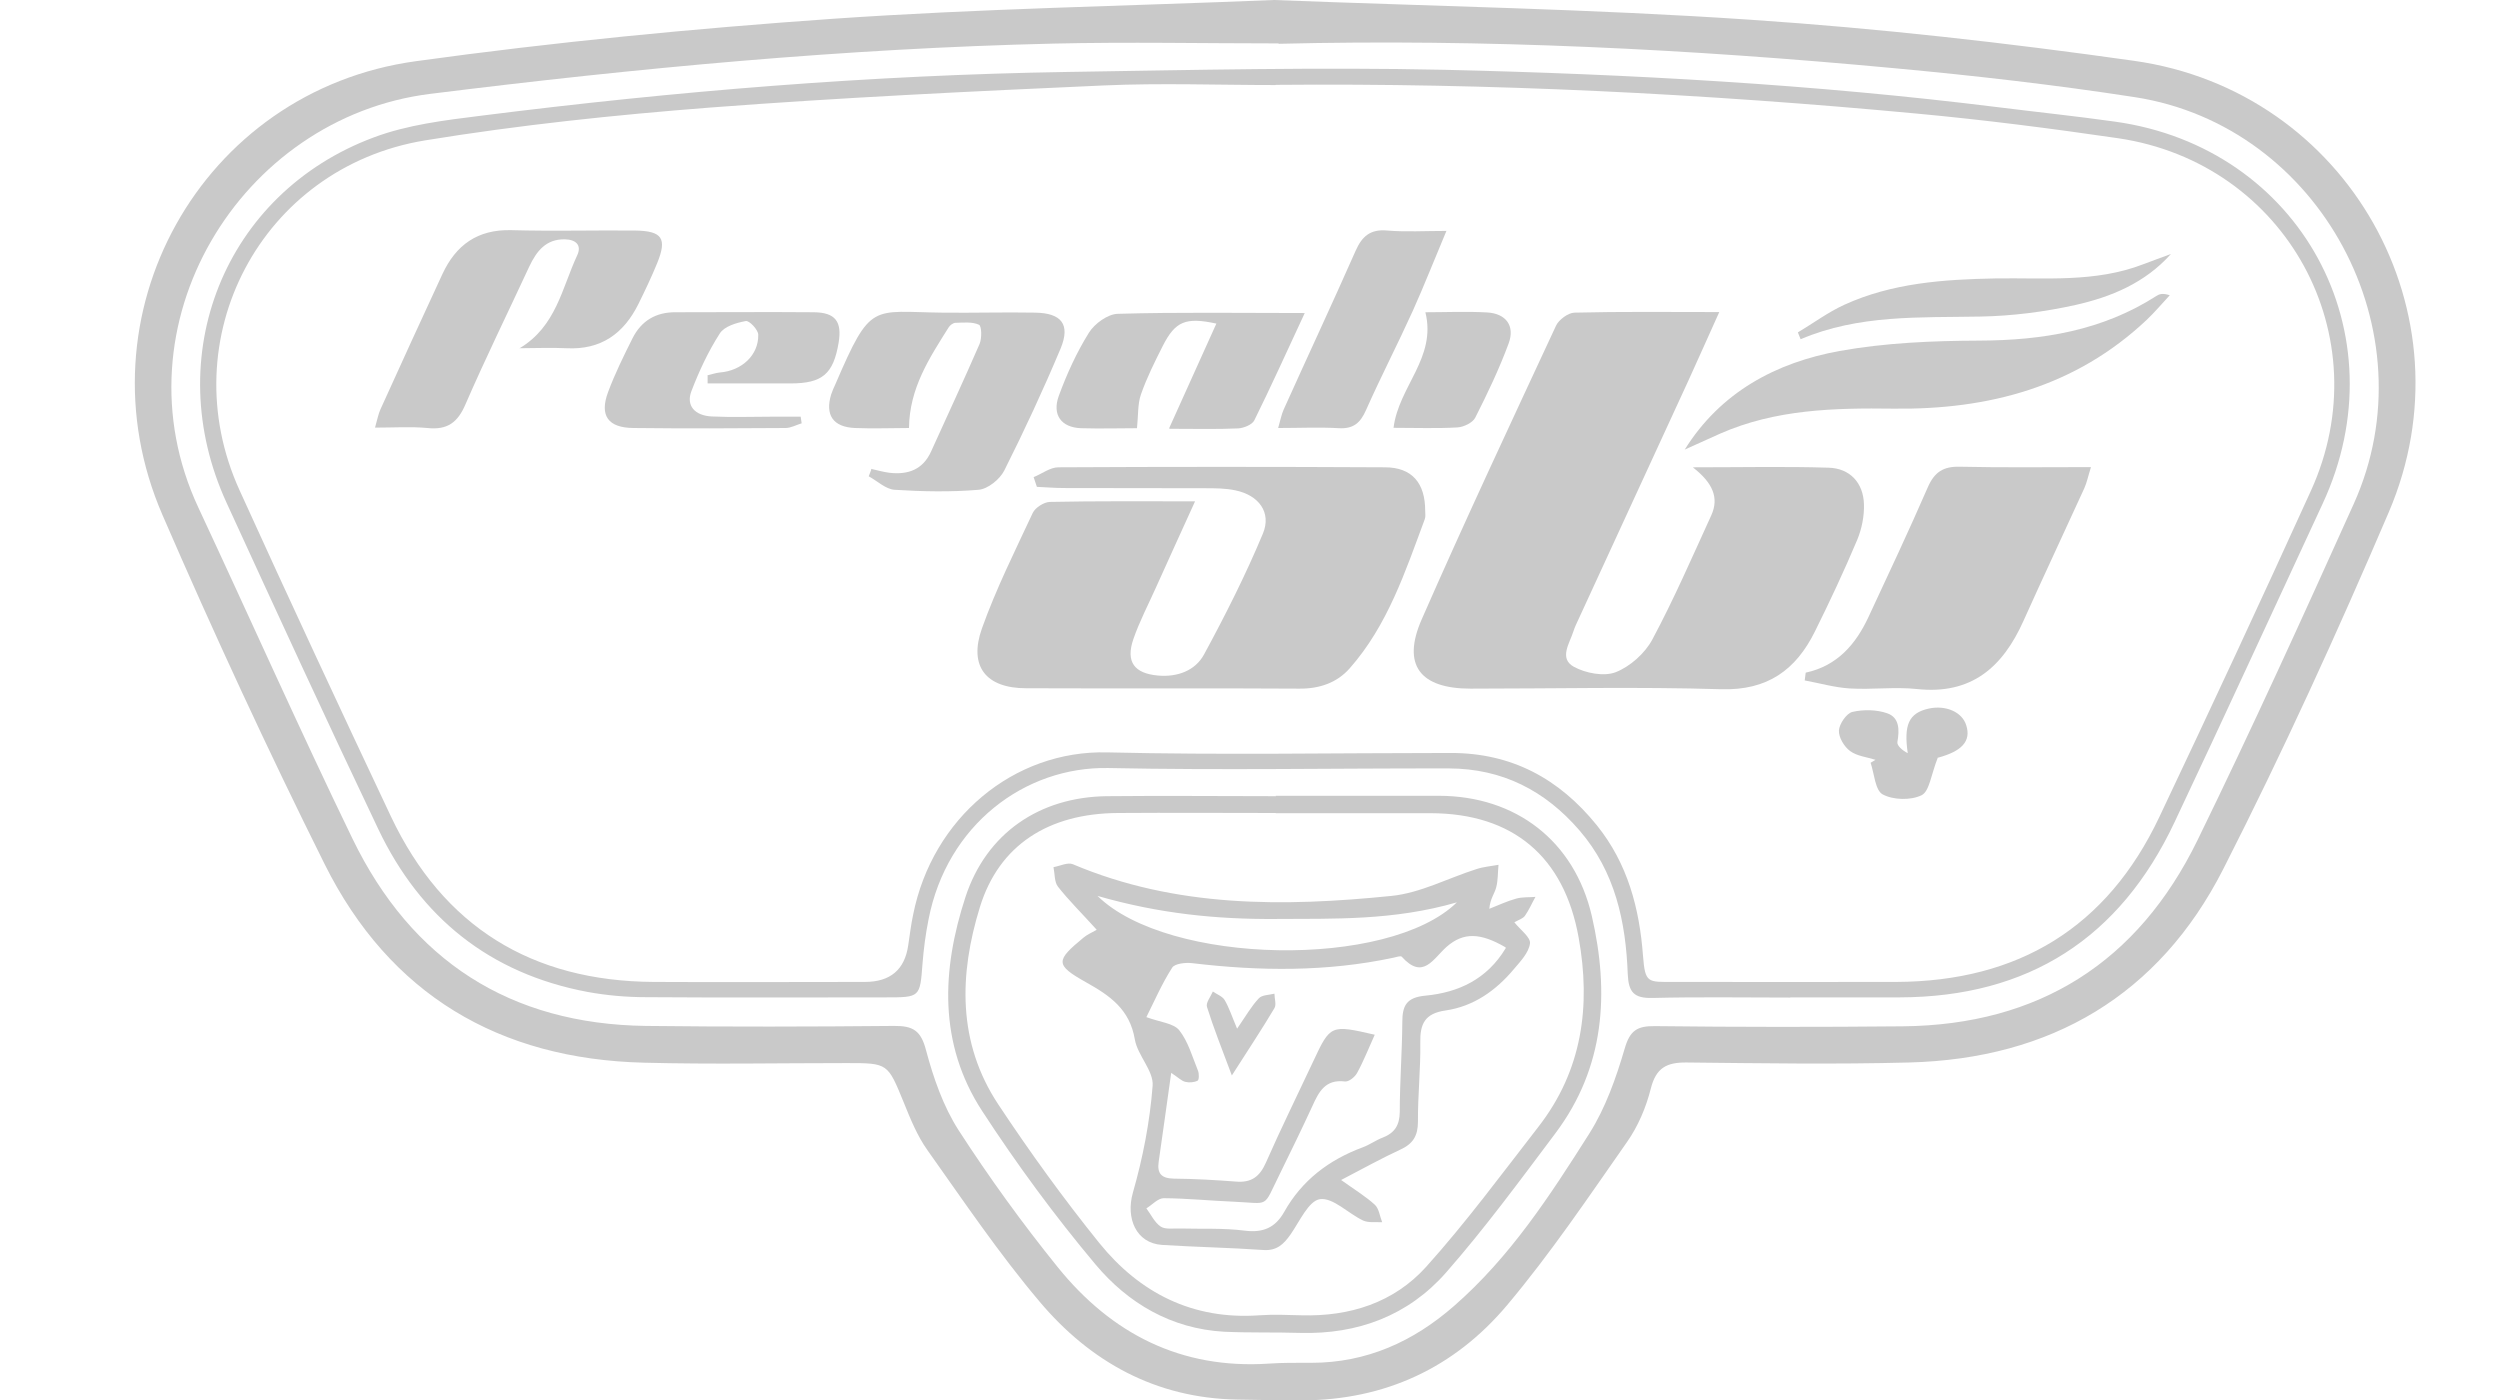 <?xml version="1.0" encoding="UTF-8"?>
<svg id="_8-logos" data-name="8-logos" xmlns="http://www.w3.org/2000/svg" viewBox="0 0 127.86 71.62">
  <defs>
    <style>
      .cls-1 {
        fill: #c9c9c9;
      }
    </style>
  </defs>
  <path class="cls-1" d="M65.15,0c8.17,.32,16.29,.46,24.38,1.01,6.56,.44,13.11,1.18,19.61,2.1,10.95,1.54,17.37,12.95,13.03,23.09-2.64,6.17-5.43,12.29-8.47,18.26-3.28,6.44-8.81,9.69-16.05,9.88-3.79,.1-7.59,.04-11.39,0-1.02-.01-1.56,.27-1.83,1.33-.24,.96-.65,1.93-1.22,2.74-1.98,2.83-3.91,5.7-6.13,8.34-2.69,3.2-6.24,4.86-10.49,4.87-1.1,0-2.21-.02-3.31-.04-4.17-.07-7.52-1.93-10.12-5.02-2.07-2.45-3.87-5.12-5.73-7.74-.52-.73-.87-1.6-1.21-2.44-.82-2-.8-2.01-2.9-2.01-3.46,0-6.92,.07-10.38-.02-7.41-.18-13.01-3.49-16.33-10.14-2.93-5.88-5.69-11.85-8.3-17.87C3.89,16.14,10.27,4.64,21.27,3.13c7.08-.98,14.21-1.67,21.34-2.17,7.51-.52,15.06-.65,22.54-.96Zm.24,2.22c-3.84,0-7.68-.08-11.52,.01-10.67,.25-21.27,1.25-31.86,2.57-9.74,1.21-16.21,11.84-11.87,21.15,2.64,5.65,5.17,11.34,7.89,16.95,3.02,6.22,8.04,9.48,15.01,9.57,4.23,.05,8.46,.04,12.68,0,.98-.01,1.38,.24,1.64,1.24,.38,1.42,.88,2.87,1.67,4.1,1.56,2.41,3.25,4.75,5.06,6.99,2.75,3.41,6.31,5.24,10.81,4.94,.72-.05,1.44-.04,2.16-.04,2.83,0,5.22-1.08,7.32-2.92,2.86-2.5,4.9-5.64,6.9-8.8,.83-1.31,1.37-2.84,1.81-4.34,.27-.94,.64-1.17,1.55-1.16,4.23,.05,8.46,.05,12.68,.01,6.97-.07,12.02-3.29,15.06-9.5,2.78-5.69,5.4-11.45,8-17.22,3.96-8.78-1.7-19.33-11.19-20.8-4.08-.63-8.19-1.1-12.29-1.48-10.48-.98-20.98-1.51-31.51-1.25Z"/>
  <path class="cls-1" d="M91.57,51.02c-2.35,0-4.71-.04-7.06,.02-.94,.02-1.22-.29-1.26-1.22-.1-2.68-.64-5.23-2.47-7.35-1.76-2.04-3.95-3.16-6.67-3.17-5.81-.01-11.62,.1-17.43-.02-4.27-.08-8.25,2.91-9.19,7.74-.15,.75-.25,1.51-.31,2.28-.13,1.71-.12,1.71-1.89,1.71-4.08,0-8.16,.02-12.25-.01-1,0-2.02-.09-3-.27-4.98-.94-8.53-3.79-10.69-8.32-2.64-5.54-5.2-11.11-7.76-16.69-3.44-7.49-.12-15.84,7.52-18.69,1.73-.65,3.64-.88,5.48-1.11,9.96-1.26,19.95-2.08,29.99-2.24,6.43-.1,12.87-.25,19.3-.11,9.45,.22,18.89,.74,28.28,1.91,2,.25,4.01,.46,6,.74,9.5,1.32,14.67,10.84,10.63,19.54-2.52,5.43-5.02,10.88-7.58,16.3-2.79,5.92-7.46,8.93-14.04,8.95-1.87,0-3.75,0-5.62,0ZM65.24,4.35c-2.93,0-5.86-.11-8.79,.02-6.71,.3-13.43,.62-20.12,1.13-4.88,.38-9.76,.89-14.59,1.68-8.4,1.38-13,10.17-9.49,17.89,2.54,5.59,5.13,11.15,7.75,16.7,2.67,5.63,7.2,8.41,13.42,8.45,3.6,.02,7.21,0,10.81,0q1.95,0,2.22-1.87c.08-.52,.14-1.05,.25-1.56,.98-4.95,5.15-8.43,9.93-8.31,5.86,.14,11.72,.03,17.58,.03,3.1,0,5.53,1.31,7.46,3.7,1.58,1.96,2.18,4.26,2.36,6.67,.11,1.42,.24,1.34,1.58,1.34,3.8,0,7.59,.01,11.39,0,6.22-.03,10.76-2.78,13.43-8.42,2.63-5.55,5.22-11.11,7.76-16.7,3.59-7.89-1.26-16.76-9.86-18.03-3.42-.5-6.85-.94-10.29-1.26-10.9-1.02-21.83-1.57-32.79-1.47Z"/>
  <path class="cls-1" d="M65.24,40.7c2.79,0,5.57,0,8.36,0,3.93,.01,6.92,2.31,7.81,6.14,.91,3.94,.67,7.75-1.86,11.12-1.81,2.41-3.6,4.85-5.59,7.12-1.93,2.2-4.51,3.17-7.46,3.09-1.3-.04-2.59,0-3.89-.06-2.71-.15-4.92-1.46-6.58-3.44-2.09-2.49-4.03-5.13-5.8-7.85-2.24-3.44-2.07-7.22-.85-10.95,1.07-3.26,3.79-5.11,7.23-5.15,2.88-.03,5.76,0,8.65,0Zm0,.88h0c-2.69,0-5.37-.02-8.06,0-3.56,.02-6.08,1.64-7.06,4.8-1.07,3.46-1.16,6.94,.94,10.11,1.61,2.43,3.33,4.81,5.16,7.08,2.07,2.56,4.78,3.94,8.18,3.7,.72-.05,1.44-.02,2.16,0,2.48,.07,4.73-.65,6.38-2.48,2.04-2.27,3.86-4.74,5.74-7.16,2.24-2.88,2.69-6.17,2.06-9.67-.74-4.15-3.36-6.36-7.57-6.37-2.64,0-5.28,0-7.92,0Z"/>
  <path class="cls-1" d="M86.6,23.9c2.55,0,4.74-.05,6.92,.02,1.09,.03,1.78,.77,1.81,1.87,.02,.6-.11,1.25-.34,1.81-.67,1.59-1.4,3.15-2.17,4.7-.97,1.96-2.42,3.02-4.79,2.95-4.27-.13-8.54-.03-12.82-.03-2.59,0-3.52-1.21-2.5-3.54,2.21-5.04,4.55-10.03,6.87-15.02,.14-.31,.62-.66,.94-.67,2.39-.06,4.78-.03,7.41-.03-.59,1.3-1.08,2.42-1.59,3.53-1.86,4.05-3.73,8.09-5.59,12.14-.1,.22-.21,.44-.28,.66-.19,.61-.75,1.38,.02,1.81,.6,.33,1.54,.51,2.14,.28,.74-.29,1.49-.96,1.87-1.66,1.11-2.07,2.04-4.22,3.02-6.36,.41-.9,.08-1.66-.93-2.45Z"/>
  <path class="cls-1" d="M52.87,24.4c.42-.17,.84-.5,1.26-.5,5.57-.03,11.13-.03,16.7,0,1.39,0,2.06,.81,2.06,2.22,0,.14,.03,.3-.02,.43-1,2.69-1.9,5.43-3.84,7.63-.65,.74-1.55,1.05-2.58,1.04-4.66-.03-9.31,0-13.97-.02-2.05,0-2.95-1.12-2.26-3.06,.72-2.02,1.69-3.96,2.6-5.91,.13-.27,.57-.55,.87-.56,2.4-.05,4.79-.03,7.43-.03-.72,1.59-1.37,3-2.01,4.43-.39,.87-.84,1.73-1.15,2.63-.39,1.15,.05,1.74,1.26,1.85,1,.09,1.91-.25,2.36-1.08,1.09-2.01,2.13-4.07,3.01-6.18,.45-1.08-.21-1.96-1.4-2.21-.51-.11-1.05-.11-1.57-.11-2.4-.01-4.8,0-7.2-.01-.46,0-.92-.04-1.39-.06-.06-.17-.11-.34-.17-.51Z"/>
  <path class="cls-1" d="M92.36,34.4c1.61-.35,2.55-1.45,3.2-2.84,1.03-2.21,2.07-4.42,3.04-6.65,.34-.77,.79-1.06,1.63-1.04,2.19,.05,4.38,.02,6.71,.02-.15,.48-.21,.79-.34,1.08-1.03,2.26-2.09,4.51-3.11,6.78-1.06,2.37-2.66,3.79-5.45,3.49-1.14-.12-2.3,.04-3.45-.03-.77-.05-1.53-.27-2.29-.41,.02-.13,.03-.26,.05-.39Z"/>
  <path class="cls-1" d="M26.56,17.82c1.89-1.12,2.18-3.1,2.96-4.76,.25-.53-.08-.81-.63-.82-.97-.02-1.45,.61-1.82,1.39-1.09,2.35-2.23,4.67-3.26,7.04-.4,.94-.93,1.33-1.95,1.22-.84-.08-1.7-.02-2.68-.02,.12-.42,.17-.7,.28-.94,1.05-2.31,2.1-4.62,3.17-6.92,.69-1.48,1.79-2.28,3.51-2.24,2.11,.06,4.23,0,6.34,.02,1.39,.02,1.65,.4,1.13,1.67-.29,.71-.62,1.4-.96,2.09-.75,1.51-1.91,2.35-3.67,2.26-.81-.04-1.62,0-2.44,0Z"/>
  <path class="cls-1" d="M44.55,23.98c.31,.07,.63,.16,.94,.2,.95,.11,1.71-.16,2.13-1.09,.83-1.83,1.68-3.66,2.48-5.5,.12-.29,.11-.91-.03-.98-.34-.16-.79-.11-1.2-.1-.12,0-.28,.12-.35,.23-.98,1.56-2.01,3.11-2.03,5.15-.86,0-1.82,.04-2.77,0-1.12-.05-1.53-.67-1.21-1.72,.06-.18,.14-.36,.22-.53,1.82-4.23,1.84-3.69,5.46-3.65,1.58,.02,3.17-.03,4.75,0,1.35,.02,1.81,.6,1.31,1.82-.89,2.12-1.86,4.21-2.89,6.26-.23,.45-.84,.94-1.31,.98-1.43,.12-2.87,.09-4.3,0-.45-.03-.88-.45-1.32-.69,.04-.11,.09-.23,.13-.34Z"/>
  <path class="cls-1" d="M86.16,23c1.83-2.94,4.67-4.46,7.93-5.05,2.34-.42,4.76-.52,7.14-.53,3.23-.01,6.29-.51,9.05-2.28,.15-.1,.32-.16,.69-.04-.39,.42-.76,.86-1.18,1.26-3.64,3.43-8.09,4.6-12.94,4.54-3.04-.04-6.04,.03-8.88,1.28-.61,.27-1.21,.54-1.82,.82Z"/>
  <path class="cls-1" d="M59.8,21.89c.88-1.95,1.64-3.64,2.41-5.34-1.57-.34-2.1-.12-2.74,1.14-.41,.81-.82,1.63-1.12,2.49-.17,.49-.13,1.07-.2,1.72-.87,0-1.87,.03-2.87,0-1-.04-1.48-.68-1.13-1.65,.41-1.12,.91-2.22,1.54-3.23,.29-.47,.97-.96,1.48-.97,3.1-.09,6.19-.04,9.56-.04-.92,1.98-1.72,3.75-2.58,5.49-.11,.22-.53,.39-.82,.41-1.1,.05-2.2,.02-3.52,.02Z"/>
  <path class="cls-1" d="M36.17,19.2c.22-.05,.43-.13,.65-.15,1.11-.09,1.98-.88,1.96-1.93,0-.25-.46-.74-.64-.7-.48,.09-1.1,.27-1.33,.64-.59,.92-1.06,1.93-1.45,2.95-.28,.73,.17,1.25,1.05,1.29,1.05,.05,2.11,.01,3.17,.01,.46,0,.91,0,1.37,0,.02,.11,.03,.23,.05,.34-.27,.08-.55,.24-.82,.24-2.59,.02-5.19,.03-7.78,0-1.3-.01-1.75-.63-1.3-1.84,.35-.94,.8-1.85,1.25-2.75,.45-.89,1.19-1.34,2.21-1.33,2.35,0,4.71-.02,7.06,0,1.11,.01,1.45,.48,1.27,1.56-.27,1.6-.83,2.08-2.46,2.08-1.41,0-2.83,0-4.24,0,0-.13,0-.27,0-.4Z"/>
  <path class="cls-1" d="M73.98,11.8c-.62,1.47-1.14,2.8-1.72,4.09-.77,1.7-1.63,3.36-2.39,5.07-.29,.66-.64,.98-1.39,.94-1-.06-2-.01-3.11-.01,.12-.42,.17-.69,.28-.94,1.22-2.71,2.48-5.4,3.68-8.12,.33-.75,.76-1.12,1.62-1.04,.95,.08,1.91,.02,3.04,.02Z"/>
  <path class="cls-1" d="M111.03,12.99c-1.33,1.49-3.07,2.2-4.89,2.61-1.58,.35-3.22,.56-4.84,.59-3.11,.06-6.23-.11-9.21,1.16-.05-.12-.09-.23-.14-.35,.79-.47,1.54-1.03,2.37-1.41,2.45-1.12,5.09-1.3,7.74-1.35,2.53-.04,5.1,.22,7.54-.72,.47-.18,.95-.35,1.43-.53Z"/>
  <path class="cls-1" d="M71.27,21.89c.26-2.13,2.21-3.58,1.63-5.92,1.02,0,2.1-.05,3.17,.01,.95,.06,1.42,.68,1.09,1.58-.48,1.3-1.08,2.56-1.71,3.8-.13,.26-.59,.48-.91,.5-1.05,.06-2.1,.02-3.28,.02Z"/>
  <path class="cls-1" d="M99.11,38.74c-.35,.88-.43,1.73-.83,1.93-.55,.27-1.45,.25-1.99-.04-.39-.21-.43-1.06-.62-1.62l.25-.15c-.44-.14-.95-.19-1.3-.45-.3-.22-.59-.7-.57-1.05,.02-.34,.39-.88,.69-.95,.56-.13,1.24-.12,1.78,.07,.63,.22,.63,.85,.52,1.47-.03,.19,.27,.44,.53,.57-.21-1.45,.05-2.05,1.07-2.28,.87-.19,1.71,.17,1.92,.85,.27,.83-.25,1.34-1.44,1.66Z"/>
  <path class="cls-1" d="M56.08,47.54c-.77-.85-1.42-1.49-1.97-2.19-.19-.24-.16-.66-.23-1,.33-.06,.73-.26,.99-.15,5.27,2.23,10.78,2.18,16.3,1.62,1.48-.15,2.89-.91,4.34-1.37,.36-.12,.75-.15,1.13-.22-.04,.39-.02,.79-.12,1.16-.08,.31-.31,.58-.35,1.09,.46-.18,.9-.39,1.37-.52,.31-.09,.66-.06,.99-.09-.18,.32-.33,.67-.54,.97-.1,.14-.31,.2-.54,.33,.31,.39,.84,.77,.8,1.08-.06,.47-.48,.91-.82,1.31-.92,1.1-2.06,1.91-3.5,2.12-1.06,.15-1.31,.69-1.29,1.65,.02,1.34-.13,2.68-.12,4.03,0,.73-.25,1.14-.91,1.44-.95,.44-1.87,.95-3.02,1.55,.7,.5,1.26,.84,1.73,1.27,.21,.2,.25,.59,.37,.89-.33-.02-.7,.04-.98-.09-.76-.36-1.53-1.18-2.2-1.09-.58,.08-1.04,1.14-1.51,1.81-.35,.5-.71,.84-1.39,.79-1.72-.12-3.45-.15-5.18-.26-1.33-.09-1.86-1.37-1.49-2.67,.51-1.78,.87-3.63,1.01-5.47,.06-.76-.77-1.55-.91-2.37-.26-1.54-1.27-2.24-2.51-2.93-1.58-.89-1.54-1.1-.11-2.28,.18-.15,.41-.25,.66-.39Zm20.92,.91c-1.29-.75-2.15-.78-3.01-.03-.7,.62-1.21,1.72-2.3,.51-.05-.06-.28,.02-.42,.05-3.42,.73-6.85,.69-10.3,.28-.34-.04-.89,.02-1.02,.23-.52,.81-.91,1.71-1.32,2.53,.7,.26,1.39,.31,1.68,.67,.46,.58,.67,1.36,.96,2.07,.06,.15,.06,.47-.02,.51-.18,.09-.43,.11-.63,.06-.2-.05-.37-.23-.72-.46-.23,1.63-.43,3.09-.64,4.54-.09,.61,.14,.86,.78,.87,1.05,.01,2.11,.07,3.16,.15,.79,.07,1.22-.24,1.54-.96,.77-1.75,1.62-3.47,2.43-5.2,.87-1.86,.89-1.87,3.14-1.35-.3,.66-.56,1.33-.9,1.95-.11,.21-.43,.47-.63,.44-1-.12-1.33,.53-1.66,1.26-.54,1.17-1.11,2.34-1.68,3.5-.87,1.75-.47,1.47-2.33,1.39-1.2-.05-2.39-.17-3.59-.18-.3,0-.59,.34-.89,.52,.24,.32,.42,.72,.73,.93,.24,.16,.65,.09,.99,.1,1.1,.03,2.22-.03,3.31,.11,.95,.12,1.57-.16,2.02-.96,.91-1.62,2.29-2.66,4.01-3.3,.36-.13,.68-.37,1.03-.5,.61-.24,.86-.63,.87-1.31,0-1.53,.12-3.06,.13-4.59,0-.85,.21-1.27,1.19-1.36,1.67-.16,3.14-.83,4.1-2.43Zm-2.49-2.3c-3.25,.94-6.27,.83-9.28,.85-3,.02-5.95-.27-9.1-1.18,3.61,3.55,14.89,3.75,18.38,.33Z"/>
  <path class="cls-1" d="M63,55c-.51-1.36-.93-2.42-1.27-3.5-.07-.21,.19-.53,.3-.79,.2,.14,.48,.24,.6,.43,.23,.39,.37,.83,.64,1.47,.45-.65,.73-1.15,1.11-1.55,.16-.18,.53-.17,.8-.24,0,.25,.11,.56,0,.74-.63,1.06-1.32,2.1-2.17,3.43Z"/>
</svg>
